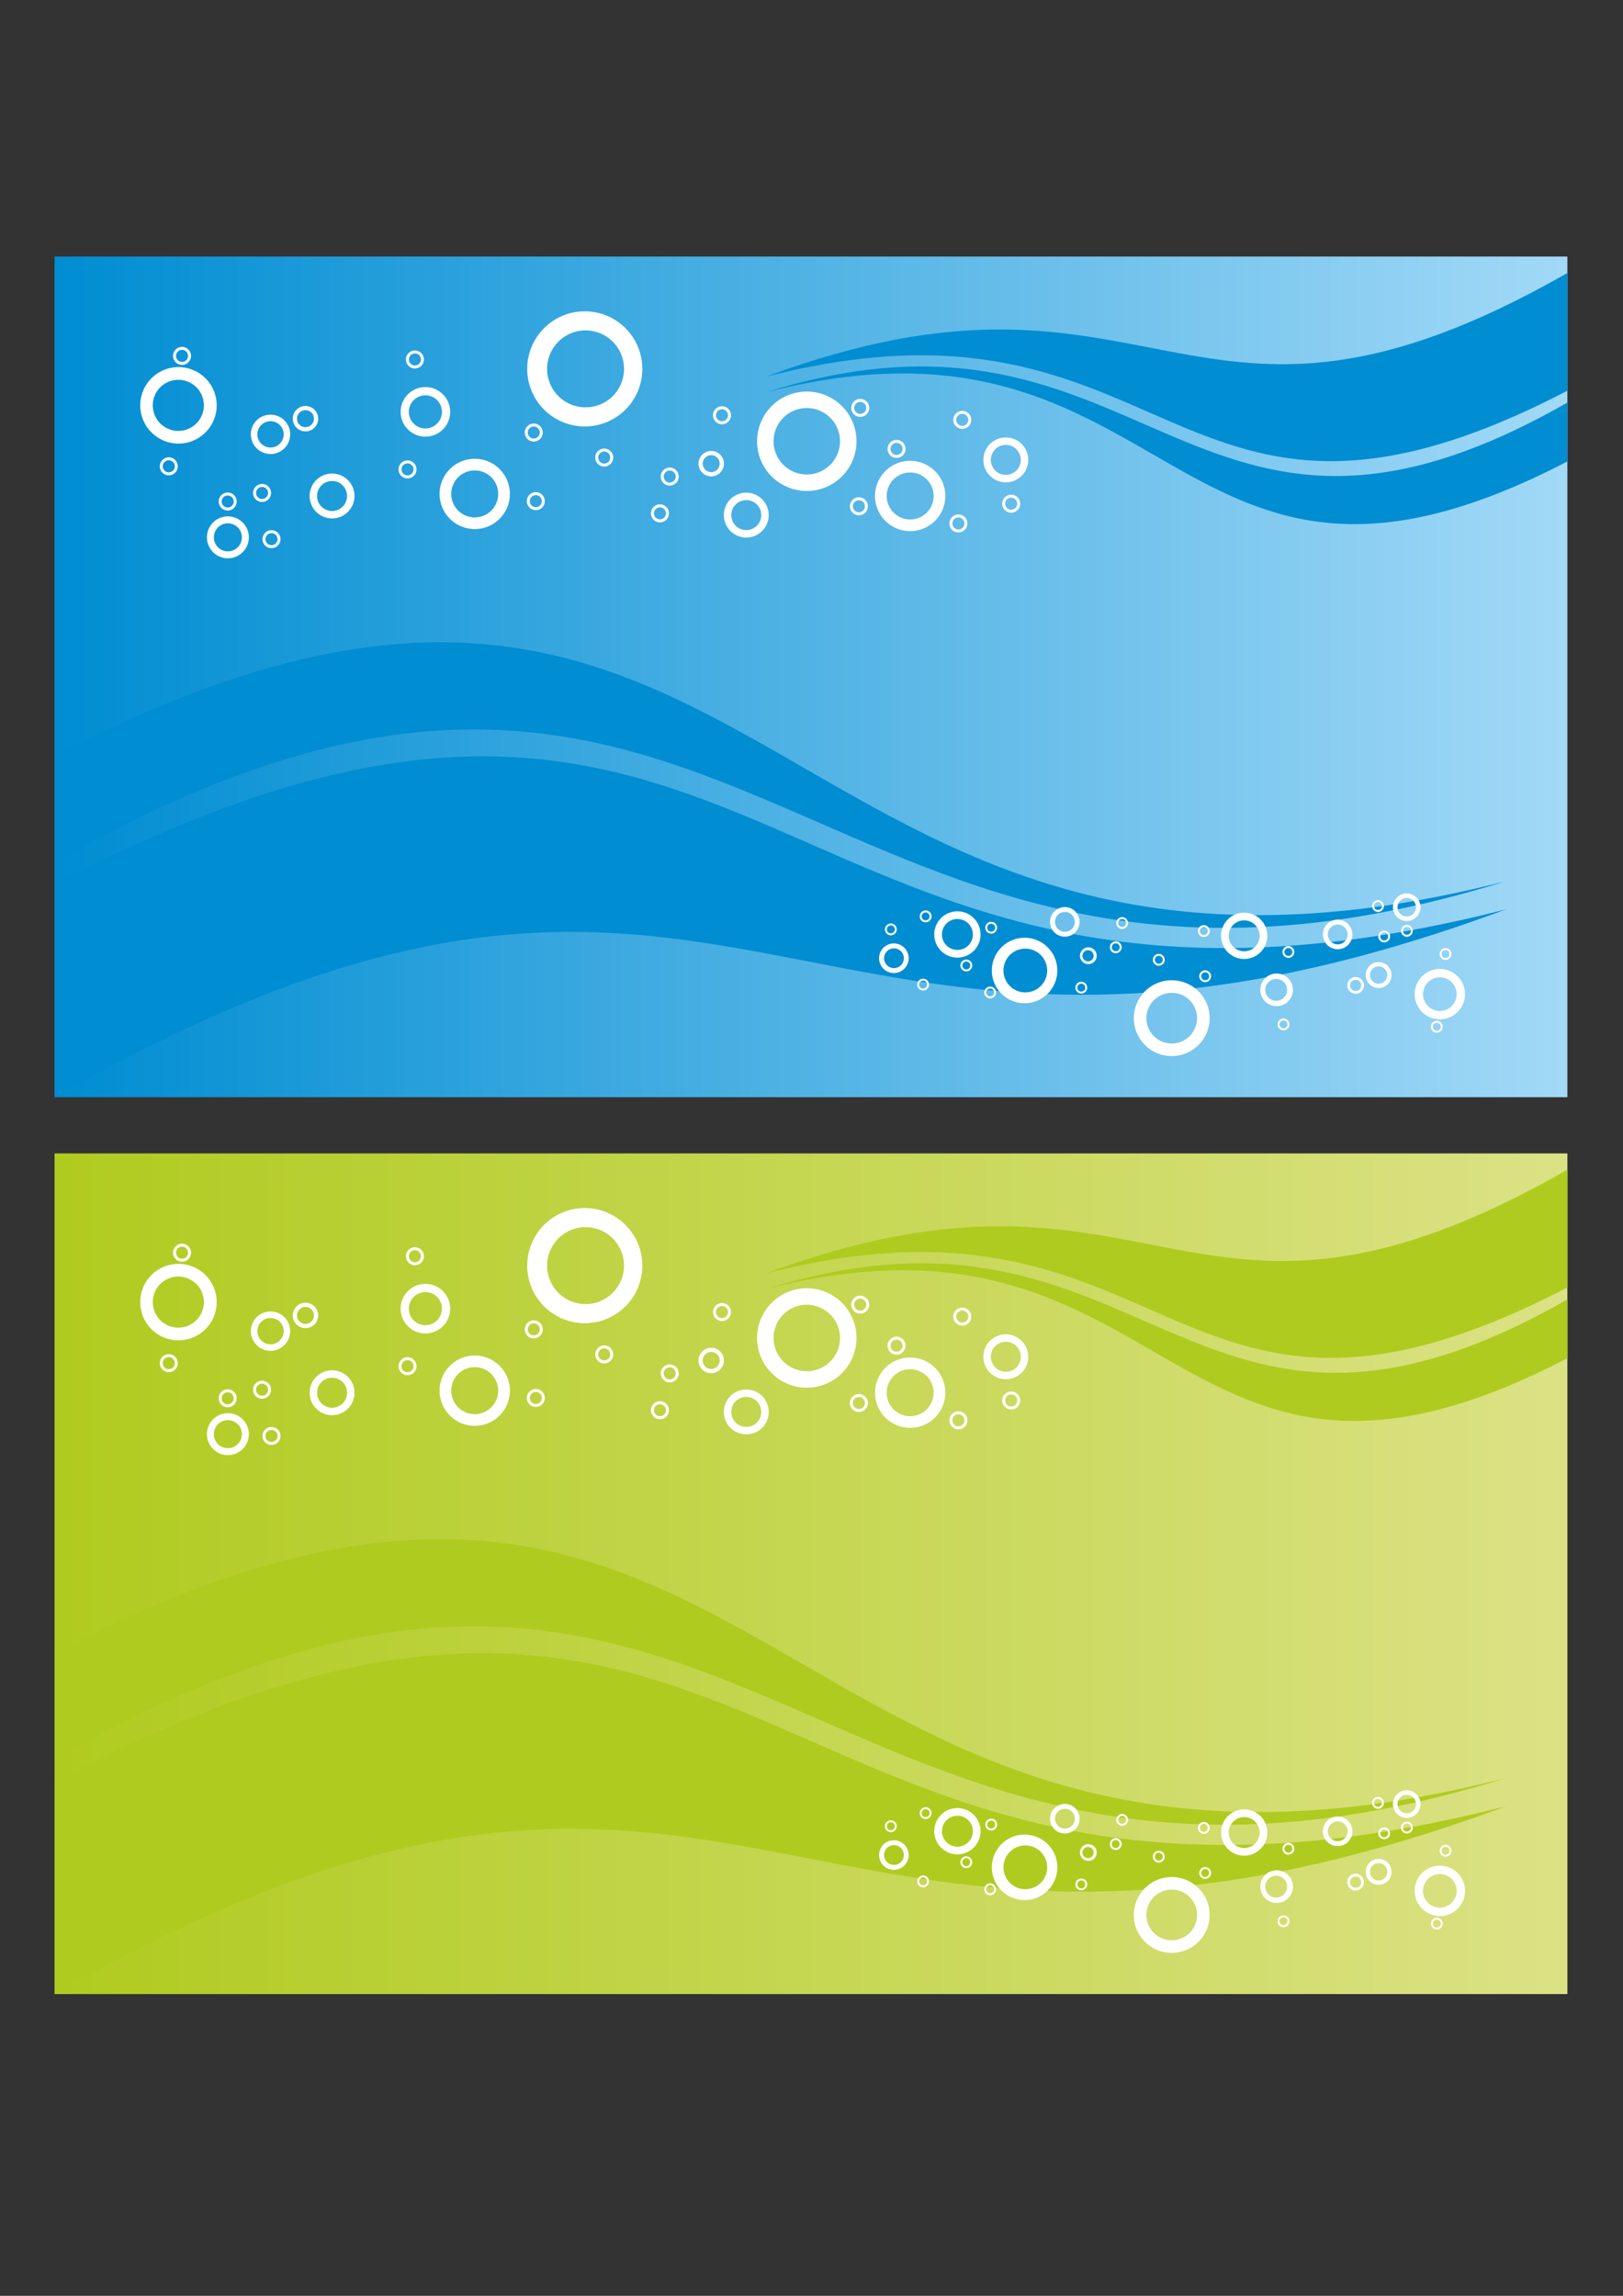 <svg xmlns="http://www.w3.org/2000/svg" id="svg2" fill-rule="evenodd" xml:space="preserve" viewBox="0 0 210 297" version="1.1" clip-rule="evenodd" shape-rendering="geometricPrecision" text-rendering="geometricPrecision" image-rendering="optimizeQuality"><rect x="0" y="0" width="210" height="297" fill="#333333" stroke="none"/><defs id="defs4"><linearGradient id="id0" y2="75.095" gradientUnits="userSpaceOnUse" y1="75.095" x2="146.11" x1="56.108"><stop id="stop9" stop-color="#008DD2" offset="0"/><stop id="stop11" stop-color="#A2D9F7" offset="1"/></linearGradient><linearGradient id="id1" y2="128.44" gradientUnits="userSpaceOnUse" y1="128.44" x2="146.11" x1="56.108"><stop id="stop14" stop-color="#B0CB1F" offset="0"/><stop id="stop16" stop-color="#DBE285" offset="1"/></linearGradient><style id="style6" type="text/css">.fil4{fill:#008dd2}.fil1{fill:#b0cb1f}.fil2{fill:#fff}</style></defs><g id="Layer_x0020_1" transform="translate(-114.98 -75.768) scale(2.175)"><path id="rect20" fill="url(#id1)" d="M56.108 103.44h90v50h-90z"/><path id="path22" d="M56.108 140.76c42.922-22.319 42.075 12.802 86.344 1.51-42.346 15.715-45.301-12.284-86.344 11.17v-12.68z" class="fil1" fill="#b0cb1f"/><path id="path24" d="M56.108 133.14c42.922-22.319 42.014 18.761 86.283 7.468-41.283 12.832-45.24-24.581-86.283-1.128v-6.34z" class="fil1" fill="#b0cb1f"/><path id="path26" d="M146.11 111.41c-23.7 12.324-23.232-7.069-47.676-.834 23.382-8.677 25.013 6.783 47.676-6.167v7.001z" class="fil1" fill="#b0cb1f"/><path id="path28" d="M146.11 115.62c-23.7 12.324-23.198-10.359-47.642-4.123 22.795-7.086 24.98 13.572 47.642.622v3.501z" class="fil1" fill="#b0cb1f"/><path id="path30" d="M100.86 111.46a2.957 2.957 0 110 5.914 2.957 2.957 0 010-5.914zm0 .981a1.976 1.976 0 110 3.952 1.976 1.976 0 010-3.952z" class="fil2" fill="#fff"/><path id="path32" d="M87.652 106.69a3.424 3.424 0 110 6.848 3.424 3.424 0 010-6.848zm0 1.136a2.288 2.288 0 110 4.575 2.288 2.288 0 010-4.575z" class="fil2" fill="#fff"/><path id="path34" d="M81.106 115.46a2.091 2.091 0 110 4.182 2.091 2.091 0 010-4.182zm0 .694a1.397 1.397 0 110 2.794 1.397 1.397 0 010-2.794z" class="fil2" fill="#fff"/><path id="path36" d="M63.434 110.01a2.274 2.274 0 110 4.547 2.274 2.274 0 010-4.547zm0 .754a1.52 1.52 0 110 3.039 1.52 1.52 0 010-3.039z" class="fil2" fill="#fff"/><path id="path38" d="M66.421 118.89a1.247 1.247 0 110 2.494 1.247 1.247 0 010-2.494zm0 .414a.833.833 0 110 1.667.833.833 0 010-1.667z" class="fil2" fill="#fff"/><path id="path40" d="M71.037 112.32a.756.756 0 110 1.512.756.756 0 010-1.512zm0 .25a.505.505 0 110 1.01.505.505 0 010-1.01z" class="fil2" fill="#fff"/><path id="path42" d="M77.548 109.02a.535.535 0 110 1.07.535.535 0 010-1.07zm0 .177a.357.357 0 110 .715.357.357 0 010-.715z" class="fil2" fill="#fff"/><path id="path44" d="M77.107 115.56a.535.535 0 110 1.07.535.535 0 010-1.07zm0 .177a.357.357 0 110 .715.357.357 0 010-.715z" class="fil2" fill="#fff"/><path id="path46" d="M62.905 115.38a.535.535 0 110 1.07.535.535 0 010-1.07zm0 .177a.357.357 0 110 .715.357.357 0 010-.715z" class="fil2" fill="#fff"/><path id="path48" d="M63.694 108.81a.535.535 0 110 1.07.535.535 0 010-1.07zm0 .177a.357.357 0 110 .715.357.357 0 010-.715z" class="fil2" fill="#fff"/><path id="path50" d="M69.016 119.71a.535.535 0 110 1.07.535.535 0 010-1.07zm0 .177a.357.357 0 110 .715.357.357 0 010-.715z" class="fil2" fill="#fff"/><path id="path52" d="M66.41 117.47a.535.535 0 110 1.07.535.535 0 010-1.07zm0 .177a.357.357 0 110 .715.357.357 0 010-.715z" class="fil2" fill="#fff"/><path id="path54" d="M68.455 116.96a.535.535 0 110 1.07.535.535 0 010-1.07zm0 .177a.357.357 0 110 .715.357.357 0 010-.715z" class="fil2" fill="#fff"/><path id="path56" d="M68.958 112.84a1.17 1.17 0 110 2.341 1.17 1.17 0 010-2.341zm0 .388a.782.782 0 110 1.565.782.782 0 010-1.565z" class="fil2" fill="#fff"/><path id="path58" d="M72.619 116.34a1.335 1.335 0 110 2.67 1.335 1.335 0 010-2.67zm0 .443a.892.892 0 110 1.784.892.892 0 010-1.784z" class="fil2" fill="#fff"/><path id="path60" d="M78.171 111.2a1.474 1.474 0 110 2.948 1.474 1.474 0 010-2.948zm0 .489a.985.985 0 110 1.97.985.985 0 010-1.97z" class="fil2" fill="#fff"/><path id="path62" d="M95.174 115a.756.756 0 110 1.512.756.756 0 010-1.512zm0 .25a.505.505 0 110 1.01.505.505 0 010-1.01z" class="fil2" fill="#fff"/><path id="path64" d="M95.815 112.34a.535.535 0 110 1.07.535.535 0 010-1.07zm0 .177a.357.357 0 110 .715.357.357 0 010-.715z" class="fil2" fill="#fff"/><path id="path66" d="M97.26 117.48a1.335 1.335 0 110 2.67 1.335 1.335 0 010-2.67zm0 .443a.892.892 0 110 1.784.892.892 0 010-1.784z" class="fil2" fill="#fff"/><path id="path68" d="M92.124 118.18a.535.535 0 110 1.07.535.535 0 010-1.07zm0 .177a.357.357 0 110 .715.357.357 0 010-.715z" class="fil2" fill="#fff"/><path id="path70" d="M88.81 114.86a.535.535 0 110 1.07.535.535 0 010-1.07zm0 .177a.357.357 0 110 .715.357.357 0 010-.715z" class="fil2" fill="#fff"/><path id="path72" d="M84.74 117.45a.535.535 0 110 1.07.535.535 0 010-1.07zm0 .177a.357.357 0 110 .715.357.357 0 010-.715z" class="fil2" fill="#fff"/><path id="path74" d="M92.707 115.99a.535.535 0 110 1.07.535.535 0 010-1.07zm0 .177a.357.357 0 110 .715.357.357 0 010-.715z" class="fil2" fill="#fff"/><path id="path76" d="M84.618 113.37a.535.535 0 110 1.07.535.535 0 010-1.07zm0 .177a.357.357 0 110 .715.357.357 0 010-.715z" class="fil2" fill="#fff"/><path id="path78" d="M112.7 114.2a1.335 1.335 0 110 2.67 1.335 1.335 0 010-2.67zm0 .443a.892.892 0 110 1.784.892.892 0 010-1.784z" class="fil2" fill="#fff"/><path id="path80" d="M107.01 115.58a2.091 2.091 0 110 4.182 2.091 2.091 0 010-4.182zm0 .694a1.397 1.397 0 110 2.794 1.397 1.397 0 010-2.794z" class="fil2" fill="#fff"/><path id="path82" d="M110.11 112.61a.535.535 0 110 1.07.535.535 0 010-1.07zm0 .177a.357.357 0 110 .715.357.357 0 010-.715z" class="fil2" fill="#fff"/><path id="path84" d="M103.96 117.75a.535.535 0 110 1.07.535.535 0 010-1.07zm0 .177a.357.357 0 110 .715.357.357 0 010-.715z" class="fil2" fill="#fff"/><path id="path86" d="M104.04 111.9a.535.535 0 110 1.07.535.535 0 010-1.07zm0 .177a.357.357 0 110 .715.357.357 0 010-.715z" class="fil2" fill="#fff"/><path id="path88" d="M113.02 117.6a.535.535 0 110 1.07.535.535 0 010-1.07zm0 .177a.357.357 0 110 .715.357.357 0 010-.715z" class="fil2" fill="#fff"/><path id="path90" d="M109.88 118.78a.535.535 0 110 1.07.535.535 0 010-1.07zm0 .177a.357.357 0 110 .715.357.357 0 010-.715z" class="fil2" fill="#fff"/><path id="path92" d="M106.2 114.34a.535.535 0 110 1.07.535.535 0 010-1.07zm0 .177a.357.357 0 110 .715.357.357 0 010-.715z" class="fil2" fill="#fff"/><path id="path94" d="M113.86 147.85a1.948 1.948 0 110-3.895 1.948 1.948 0 010 3.895zm0-.646a1.301 1.301 0 110-2.603 1.301 1.301 0 010 2.603z" class="fil2" fill="#fff"/><path id="path96" d="M122.57 150.99a2.255 2.255 0 110-4.51 2.255 2.255 0 010 4.51zm0-.748a1.507 1.507 0 110-3.014 1.507 1.507 0 010 3.014z" class="fil2" fill="#fff"/><path id="path98" d="M126.88 145.21a1.377 1.377 0 110-2.754 1.377 1.377 0 010 2.754zm0-.457a.92.92 0 110-1.84.92.92 0 010 1.84z" class="fil2" fill="#fff"/><path id="path100" d="M138.52 148.8a1.497 1.497 0 110-2.995 1.497 1.497 0 010 2.995zm0-.497a1 1 0 110-2.001 1 1 0 010 2.001z" class="fil2" fill="#fff"/><path id="path102" d="M136.55 142.96a.821.821 0 110-1.642.821.821 0 010 1.642zm0-.272a.549.549 0 110-1.098.549.549 0 010 1.098z" class="fil2" fill="#fff"/><path id="path104" d="M133.51 147.28a.498.498 0 110-.996.498.498 0 010 .996zm0-.165a.333.333 0 110-.666.333.333 0 010 .666z" class="fil2" fill="#fff"/><path id="path106" d="M129.22 149.46a.352.352 0 110-.704.352.352 0 010 .704zm0-.117a.235.235 0 110-.47.235.235 0 010 .47z" class="fil2" fill="#fff"/><path id="path108" d="M129.51 145.15a.352.352 0 110-.704.352.352 0 010 .704zm0-.117a.235.235 0 110-.47.235.235 0 010 .47z" class="fil2" fill="#fff"/><path id="path110" d="M138.86 145.27a.352.352 0 110-.704.352.352 0 010 .704zm0-.117a.235.235 0 110-.47.235.235 0 010 .47z" class="fil2" fill="#fff"/><path id="path112" d="M138.34 149.6a.352.352 0 110-.704.352.352 0 010 .704zm0-.117a.235.235 0 110-.47.235.235 0 010 .47z" class="fil2" fill="#fff"/><path id="path114" d="M134.84 142.42a.352.352 0 110-.704.352.352 0 010 .704zm0-.117a.235.235 0 110-.47.235.235 0 010 .47z" class="fil2" fill="#fff"/><path id="path116" d="M136.56 143.89a.352.352 0 110-.704.352.352 0 010 .704zm0-.117a.235.235 0 110-.47.235.235 0 010 .47z" class="fil2" fill="#fff"/><path id="path118" d="M135.21 144.23a.352.352 0 110-.704.352.352 0 010 .704zm0-.117a.235.235 0 110-.47.235.235 0 010 .47z" class="fil2" fill="#fff"/><path id="path120" d="M134.88 146.94a.77.77 0 110-1.542.77.77 0 010 1.542zm0-.256a.515.515 0 110-1.03.515.515 0 010 1.03z" class="fil2" fill="#fff"/><path id="path122" d="M132.47 144.64a.88.88 0 110-1.759.88.88 0 010 1.759zm0-.292a.588.588 0 110-1.175.588.588 0 010 1.175z" class="fil2" fill="#fff"/><path id="path124" d="M128.81 148.02a.97.97 0 110-1.942.97.97 0 010 1.942zm0-.322a.649.649 0 110-1.297.649.649 0 010 1.297z" class="fil2" fill="#fff"/><path id="path126" d="M117.61 145.52a.498.498 0 110-.996.498.498 0 010 .996zm0-.165a.333.333 0 110-.665.333.333 0 010 .665z" class="fil2" fill="#fff"/><path id="path128" d="M117.19 147.27a.352.352 0 110-.704.352.352 0 010 .704zm0-.117a.235.235 0 110-.47.235.235 0 010 .47z" class="fil2" fill="#fff"/><path id="path130" d="M116.24 143.89a.88.88 0 110-1.759.88.88 0 010 1.759zm0-.292a.588.588 0 110-1.175.588.588 0 010 1.175z" class="fil2" fill="#fff"/><path id="path132" d="M119.62 143.43a.352.352 0 110-.704.352.352 0 010 .704zm0-.117a.235.235 0 110-.47.235.235 0 010 .47z" class="fil2" fill="#fff"/><path id="path134" d="M121.8 145.62a.352.352 0 110-.704.352.352 0 010 .704zm0-.117a.235.235 0 110-.47.235.235 0 010 .47z" class="fil2" fill="#fff"/><path id="path136" d="M124.48 143.91a.352.352 0 110-.704.352.352 0 010 .704zm0-.117a.235.235 0 110-.47.235.235 0 010 .47z" class="fil2" fill="#fff"/><path id="path138" d="M119.24 144.87a.352.352 0 110-.704.352.352 0 010 .704zm0-.117a.235.235 0 110-.47.235.235 0 010 .47z" class="fil2" fill="#fff"/><path id="path140" d="M124.56 146.59a.352.352 0 110-.704.352.352 0 010 .704zm0-.117a.235.235 0 110-.47.235.235 0 010 .47z" class="fil2" fill="#fff"/><path id="path142" d="M106.07 146.05a.88.88 0 110-1.759.88.88 0 010 1.759zm0-.292a.588.588 0 110-1.175.588.588 0 010 1.175z" class="fil2" fill="#fff"/><path id="path144" d="M109.82 145.13a1.377 1.377 0 110-2.754 1.377 1.377 0 010 2.754zm0-.457a.92.92 0 110-1.84.92.92 0 010 1.84z" class="fil2" fill="#fff"/><path id="path146" d="M107.78 147.09a.352.352 0 110-.704.352.352 0 010 .704zm0-.117a.235.235 0 110-.47.235.235 0 010 .47z" class="fil2" fill="#fff"/><path id="path148" d="M111.83 143.71a.352.352 0 110-.704.352.352 0 010 .704zm0-.117a.235.235 0 110-.47.235.235 0 010 .47z" class="fil2" fill="#fff"/><path id="path150" d="M111.77 147.56a.352.352 0 110-.704.352.352 0 010 .704zm0-.117a.235.235 0 110-.47.235.235 0 010 .47z" class="fil2" fill="#fff"/><path id="path152" d="M105.86 143.81a.352.352 0 110-.704.352.352 0 010 .704zm0-.117a.235.235 0 110-.47.235.235 0 010 .47z" class="fil2" fill="#fff"/><path id="path154" d="M107.93 143.03a.352.352 0 110-.704.352.352 0 010 .704zm0-.117a.235.235 0 110-.47.235.235 0 010 .47z" class="fil2" fill="#fff"/><path id="path156" d="M110.35 145.95a.352.352 0 110-.704.352.352 0 010 .704zm0-.117a.235.235 0 110-.47.235.235 0 010 .47z" class="fil2" fill="#fff"/><path id="rect158" fill="url(#id0)" d="M56.108 50.095h90v50h-90z"/><path id="path160" d="M56.108 87.415c42.922-22.319 42.075 12.802 86.344 1.51-42.346 15.716-45.301-12.283-86.344 11.17v-12.68z" class="fil4" fill="#008dd2"/><path id="path162" d="M56.108 79.795c42.922-22.319 42.014 18.761 86.282 7.468-41.28 12.837-45.239-24.581-86.282-1.128v-6.34z" class="fil4" fill="#008dd2"/><path id="path164" d="M146.11 58.073c-23.7 12.324-23.232-7.069-47.676-.834 23.382-8.677 25.013 6.783 47.676-6.167v7.001z" class="fil4" fill="#008dd2"/><path id="path166" d="M146.11 62.28c-23.7 12.324-23.2-10.359-47.644-4.123 22.795-7.085 24.98 13.573 47.642.623v3.5z" class="fil4" fill="#008dd2"/><path id="path168" d="M100.86 58.125a2.957 2.957 0 110 5.914 2.957 2.957 0 010-5.914zm0 .981a1.976 1.976 0 110 3.952 1.976 1.976 0 010-3.952z" class="fil2" fill="#fff"/><path id="path170" d="M87.652 53.353a3.424 3.424 0 110 6.848 3.424 3.424 0 010-6.848zm0 1.136a2.288 2.288 0 110 4.575 2.288 2.288 0 010-4.575z" class="fil2" fill="#fff"/><path id="path172" d="M81.106 62.123a2.091 2.091 0 110 4.182 2.091 2.091 0 010-4.182zm0 .694a1.397 1.397 0 110 2.794 1.397 1.397 0 010-2.794z" class="fil2" fill="#fff"/><path id="path174" d="M63.434 56.672a2.274 2.274 0 110 4.547 2.274 2.274 0 010-4.547zm0 .754a1.52 1.52 0 110 3.039 1.52 1.52 0 010-3.039z" class="fil2" fill="#fff"/><path id="path176" d="M66.421 65.549a1.247 1.247 0 110 2.494 1.247 1.247 0 010-2.494zm0 .414a.833.833 0 110 1.667.833.833 0 010-1.667z" class="fil2" fill="#fff"/><path id="path178" d="M71.037 58.983a.756.756 0 110 1.512.756.756 0 010-1.512zm0 .25a.505.505 0 110 1.01.505.505 0 010-1.01z" class="fil2" fill="#fff"/><path id="path180" d="M77.548 55.682a.535.535 0 110 1.07.535.535 0 010-1.07zm0 .177a.357.357 0 110 .715.357.357 0 010-.715z" class="fil2" fill="#fff"/><path id="path182" d="M77.107 62.22a.535.535 0 110 1.07.535.535 0 010-1.07zm0 .177a.357.357 0 110 .715.357.357 0 010-.715z" class="fil2" fill="#fff"/><path id="path184" d="M62.905 62.038a.535.535 0 110 1.07.535.535 0 010-1.07zm0 .177a.357.357 0 110 .715.357.357 0 010-.715z" class="fil2" fill="#fff"/><path id="path186" d="M63.694 55.469a.535.535 0 110 1.07.535.535 0 010-1.07zm0 .177a.357.357 0 110 .715.357.357 0 010-.715z" class="fil2" fill="#fff"/><path id="path188" d="M69.016 66.371a.535.535 0 110 1.07.535.535 0 010-1.07zm0 .177a.357.357 0 110 .715.357.357 0 010-.715z" class="fil2" fill="#fff"/><path id="path190" d="M66.41 64.13a.535.535 0 110 1.07.535.535 0 010-1.07zm0 .177a.357.357 0 110 .715.357.357 0 010-.715z" class="fil2" fill="#fff"/><path id="path192" d="M68.455 63.621a.535.535 0 110 1.07.535.535 0 010-1.07zm0 .177a.357.357 0 110 .715.357.357 0 010-.715z" class="fil2" fill="#fff"/><path id="path194" d="M68.958 59.5a1.17 1.17 0 110 2.341 1.17 1.17 0 010-2.341zm0 .388a.782.782 0 110 1.565.782.782 0 010-1.565z" class="fil2" fill="#fff"/><path id="path196" d="M72.619 63.002a1.335 1.335 0 110 2.67 1.335 1.335 0 010-2.67zm0 .443a.892.892 0 110 1.784.892.892 0 010-1.784z" class="fil2" fill="#fff"/><path id="path198" d="M78.171 57.86a1.474 1.474 0 110 2.948 1.474 1.474 0 010-2.948zm0 .489a.985.985 0 110 1.97.985.985 0 010-1.97z" class="fil2" fill="#fff"/><path id="path200" d="M95.174 61.658a.756.756 0 110 1.512.756.756 0 010-1.512zm0 .25a.505.505 0 110 1.01.505.505 0 010-1.01z" class="fil2" fill="#fff"/><path id="path202" d="M95.815 59a.535.535 0 110 1.07.535.535 0 010-1.07zm0 .177a.357.357 0 110 .715.357.357 0 010-.715z" class="fil2" fill="#fff"/><path id="path204" d="M97.26 64.139a1.335 1.335 0 110 2.67 1.335 1.335 0 010-2.67zm0 .443a.892.892 0 110 1.784.892.892 0 010-1.784z" class="fil2" fill="#fff"/><path id="path206" d="M92.124 64.835a.535.535 0 110 1.07.535.535 0 010-1.07zm0 .177a.357.357 0 110 .715.357.357 0 010-.715z" class="fil2" fill="#fff"/><path id="path208" d="M88.81 61.516a.535.535 0 110 1.07.535.535 0 010-1.07zm0 .177a.357.357 0 110 .715.357.357 0 010-.715z" class="fil2" fill="#fff"/><path id="path210" d="M84.74 64.108a.535.535 0 110 1.07.535.535 0 010-1.07zm0 .177a.357.357 0 110 .715.357.357 0 010-.715z" class="fil2" fill="#fff"/><path id="path212" d="M92.707 62.647a.535.535 0 110 1.07.535.535 0 010-1.07zm0 .177a.357.357 0 110 .715.357.357 0 010-.715z" class="fil2" fill="#fff"/><path id="path214" d="M84.618 60.028a.535.535 0 110 1.07.535.535 0 010-1.07zm0 .177a.357.357 0 110 .715.357.357 0 010-.715z" class="fil2" fill="#fff"/><path id="path216" d="M112.7 60.855a1.335 1.335 0 110 2.67 1.335 1.335 0 010-2.67zm0 .443a.892.892 0 110 1.784.892.892 0 010-1.784z" class="fil2" fill="#fff"/><path id="path218" d="M107.01 62.245a2.091 2.091 0 110 4.182 2.091 2.091 0 010-4.182zm0 .694a1.397 1.397 0 110 2.794 1.397 1.397 0 010-2.794z" class="fil2" fill="#fff"/><path id="path220" d="M110.11 59.274a.535.535 0 110 1.07.535.535 0 010-1.07zm0 .177a.357.357 0 110 .715.357.357 0 010-.715z" class="fil2" fill="#fff"/><path id="path222" d="M103.96 64.413a.535.535 0 110 1.07.535.535 0 010-1.07zm0 .177a.357.357 0 110 .715.357.357 0 010-.715z" class="fil2" fill="#fff"/><path id="path224" d="M104.04 58.562a.535.535 0 110 1.07.535.535 0 010-1.07zm0 .177a.357.357 0 110 .715.357.357 0 010-.715z" class="fil2" fill="#fff"/><path id="path226" d="M113.02 64.26a.535.535 0 110 1.07.535.535 0 010-1.07zm0 .177a.357.357 0 110 .715.357.357 0 010-.715z" class="fil2" fill="#fff"/><path id="path228" d="M109.88 65.436a.535.535 0 110 1.07.535.535 0 010-1.07zm0 .177a.357.357 0 110 .715.357.357 0 010-.715z" class="fil2" fill="#fff"/><path id="path230" d="M106.2 61.002a.535.535 0 110 1.07.535.535 0 010-1.07zm0 .177a.357.357 0 110 .715.357.357 0 010-.715z" class="fil2" fill="#fff"/><path id="path232" d="M113.86 94.508a1.948 1.948 0 110-3.895 1.948 1.948 0 010 3.895zm0-.646a1.301 1.301 0 110-2.603 1.301 1.301 0 010 2.603z" class="fil2" fill="#fff"/><path id="path234" d="M122.57 97.65a2.255 2.255 0 110-4.51 2.255 2.255 0 010 4.51zm0-.748a1.507 1.507 0 110-3.014 1.507 1.507 0 010 3.014z" class="fil2" fill="#fff"/><path id="path236" d="M126.88 91.874a1.377 1.377 0 110-2.754 1.377 1.377 0 010 2.754zm0-.457a.92.92 0 110-1.84.92.92 0 010 1.84z" class="fil2" fill="#fff"/><path id="path238" d="M138.52 95.464a1.497 1.497 0 110-2.995 1.497 1.497 0 010 2.995zm0-.497a1 1 0 110-2.001 1 1 0 010 2.001z" class="fil2" fill="#fff"/><path id="path240" d="M136.55 89.618a.821.821 0 110-1.642.821.821 0 010 1.642zm0-.272a.549.549 0 110-1.098.549.549 0 010 1.098z" class="fil2" fill="#fff"/><path id="path242" d="M133.51 93.943a.498.498 0 110-.996.498.498 0 010 .996zm0-.165a.333.333 0 110-.666.333.333 0 010 .666z" class="fil2" fill="#fff"/><path id="path244" d="M129.22 96.117a.352.352 0 110-.704.352.352 0 010 .704zm0-.117a.235.235 0 110-.47.235.235 0 010 .47z" class="fil2" fill="#fff"/><path id="path246" d="M129.51 91.81a.352.352 0 110-.704.352.352 0 010 .704zm0-.117a.235.235 0 110-.47.235.235 0 010 .47z" class="fil2" fill="#fff"/><path id="path248" d="M138.86 91.931a.352.352 0 110-.704.352.352 0 010 .704zm0-.117a.235.235 0 110-.47.235.235 0 010 .47z" class="fil2" fill="#fff"/><path id="path250" d="M138.34 96.257a.352.352 0 110-.704.352.352 0 010 .704zm0-.117a.235.235 0 110-.47.235.235 0 010 .47z" class="fil2" fill="#fff"/><path id="path252" d="M134.84 89.077a.352.352 0 110-.704.352.352 0 010 .704zm0-.117a.235.235 0 110-.47.235.235 0 010 .47z" class="fil2" fill="#fff"/><path id="path254" d="M136.56 90.552a.352.352 0 110-.704.352.352 0 010 .704zm0-.117a.235.235 0 110-.47.235.235 0 010 .47z" class="fil2" fill="#fff"/><path id="path256" d="M135.21 90.888a.352.352 0 110-.704.352.352 0 010 .704zm0-.117a.235.235 0 110-.47.235.235 0 010 .47z" class="fil2" fill="#fff"/><path id="path258" d="M134.88 93.602a.77.77 0 110-1.542.77.77 0 010 1.542zm0-.256a.515.515 0 110-1.03.515.515 0 010 1.03z" class="fil2" fill="#fff"/><path id="path260" d="M132.47 91.296a.88.88 0 110-1.759.88.88 0 010 1.759zm0-.292a.588.588 0 110-1.175.588.588 0 010 1.175z" class="fil2" fill="#fff"/><path id="path262" d="M128.81 94.682a.97.97 0 110-1.942.97.97 0 010 1.942zm0-.322a.649.649 0 110-1.297.649.649 0 010 1.297z" class="fil2" fill="#fff"/><path id="path264" d="M117.61 92.181a.498.498 0 110-.996.498.498 0 010 .996zm0-.165a.333.333 0 110-.665.333.333 0 010 .665z" class="fil2" fill="#fff"/><path id="path266" d="M117.19 93.931a.352.352 0 110-.704.352.352 0 010 .704zm0-.117a.235.235 0 110-.47.235.235 0 010 .47z" class="fil2" fill="#fff"/><path id="path268" d="M116.24 90.547a.88.88 0 110-1.759.88.88 0 010 1.759zm0-.292a.588.588 0 110-1.175.588.588 0 010 1.175z" class="fil2" fill="#fff"/><path id="path270" d="M119.62 90.089a.352.352 0 110-.704.352.352 0 010 .704zm0-.117a.235.235 0 110-.47.235.235 0 010 .47z" class="fil2" fill="#fff"/><path id="path272" d="M121.8 92.275a.352.352 0 110-.704.352.352 0 010 .704zm0-.117a.235.235 0 110-.47.235.235 0 010 .47z" class="fil2" fill="#fff"/><path id="path274" d="M124.48 90.567a.352.352 0 110-.704.352.352 0 010 .704zm0-.117a.235.235 0 110-.47.235.235 0 010 .47z" class="fil2" fill="#fff"/><path id="path276" d="M119.24 91.53a.352.352 0 110-.704.352.352 0 010 .704zm0-.117a.235.235 0 110-.47.235.235 0 010 .47z" class="fil2" fill="#fff"/><path id="path278" d="M124.56 93.254a.352.352 0 110-.704.352.352 0 010 .704zm0-.117a.235.235 0 110-.47.235.235 0 010 .47z" class="fil2" fill="#fff"/><path id="path280" d="M106.07 92.71a.88.88 0 110-1.759.88.88 0 010 1.759zm0-.292a.588.588 0 110-1.175.588.588 0 010 1.175z" class="fil2" fill="#fff"/><path id="path282" d="M109.82 91.794a1.377 1.377 0 110-2.754 1.377 1.377 0 010 2.754zm0-.457a.92.92 0 110-1.84.92.92 0 010 1.84z" class="fil2" fill="#fff"/><path id="path284" d="M107.78 93.751a.352.352 0 110-.704.352.352 0 010 .704zm0-.117a.235.235 0 110-.47.235.235 0 010 .47z" class="fil2" fill="#fff"/><path id="path286" d="M111.83 90.367a.352.352 0 110-.704.352.352 0 010 .704zm0-.117a.235.235 0 110-.47.235.235 0 010 .47z" class="fil2" fill="#fff"/><path id="path288" d="M111.77 94.22a.352.352 0 110-.704.352.352 0 010 .704zm0-.117a.235.235 0 110-.47.235.235 0 010 .47z" class="fil2" fill="#fff"/><path id="path290" d="M105.86 90.467a.352.352 0 110-.704.352.352 0 010 .704zm0-.117a.235.235 0 110-.47.235.235 0 010 .47z" class="fil2" fill="#fff"/><path id="path292" d="M107.93 89.693a.352.352 0 110-.704.352.352 0 010 .704zm0-.117a.235.235 0 110-.47.235.235 0 010 .47z" class="fil2" fill="#fff"/><path id="path294" d="M110.35 92.613a.352.352 0 110-.704.352.352 0 010 .704zm0-.117a.235.235 0 110-.47.235.235 0 010 .47z" class="fil2" fill="#fff"/></g></svg>